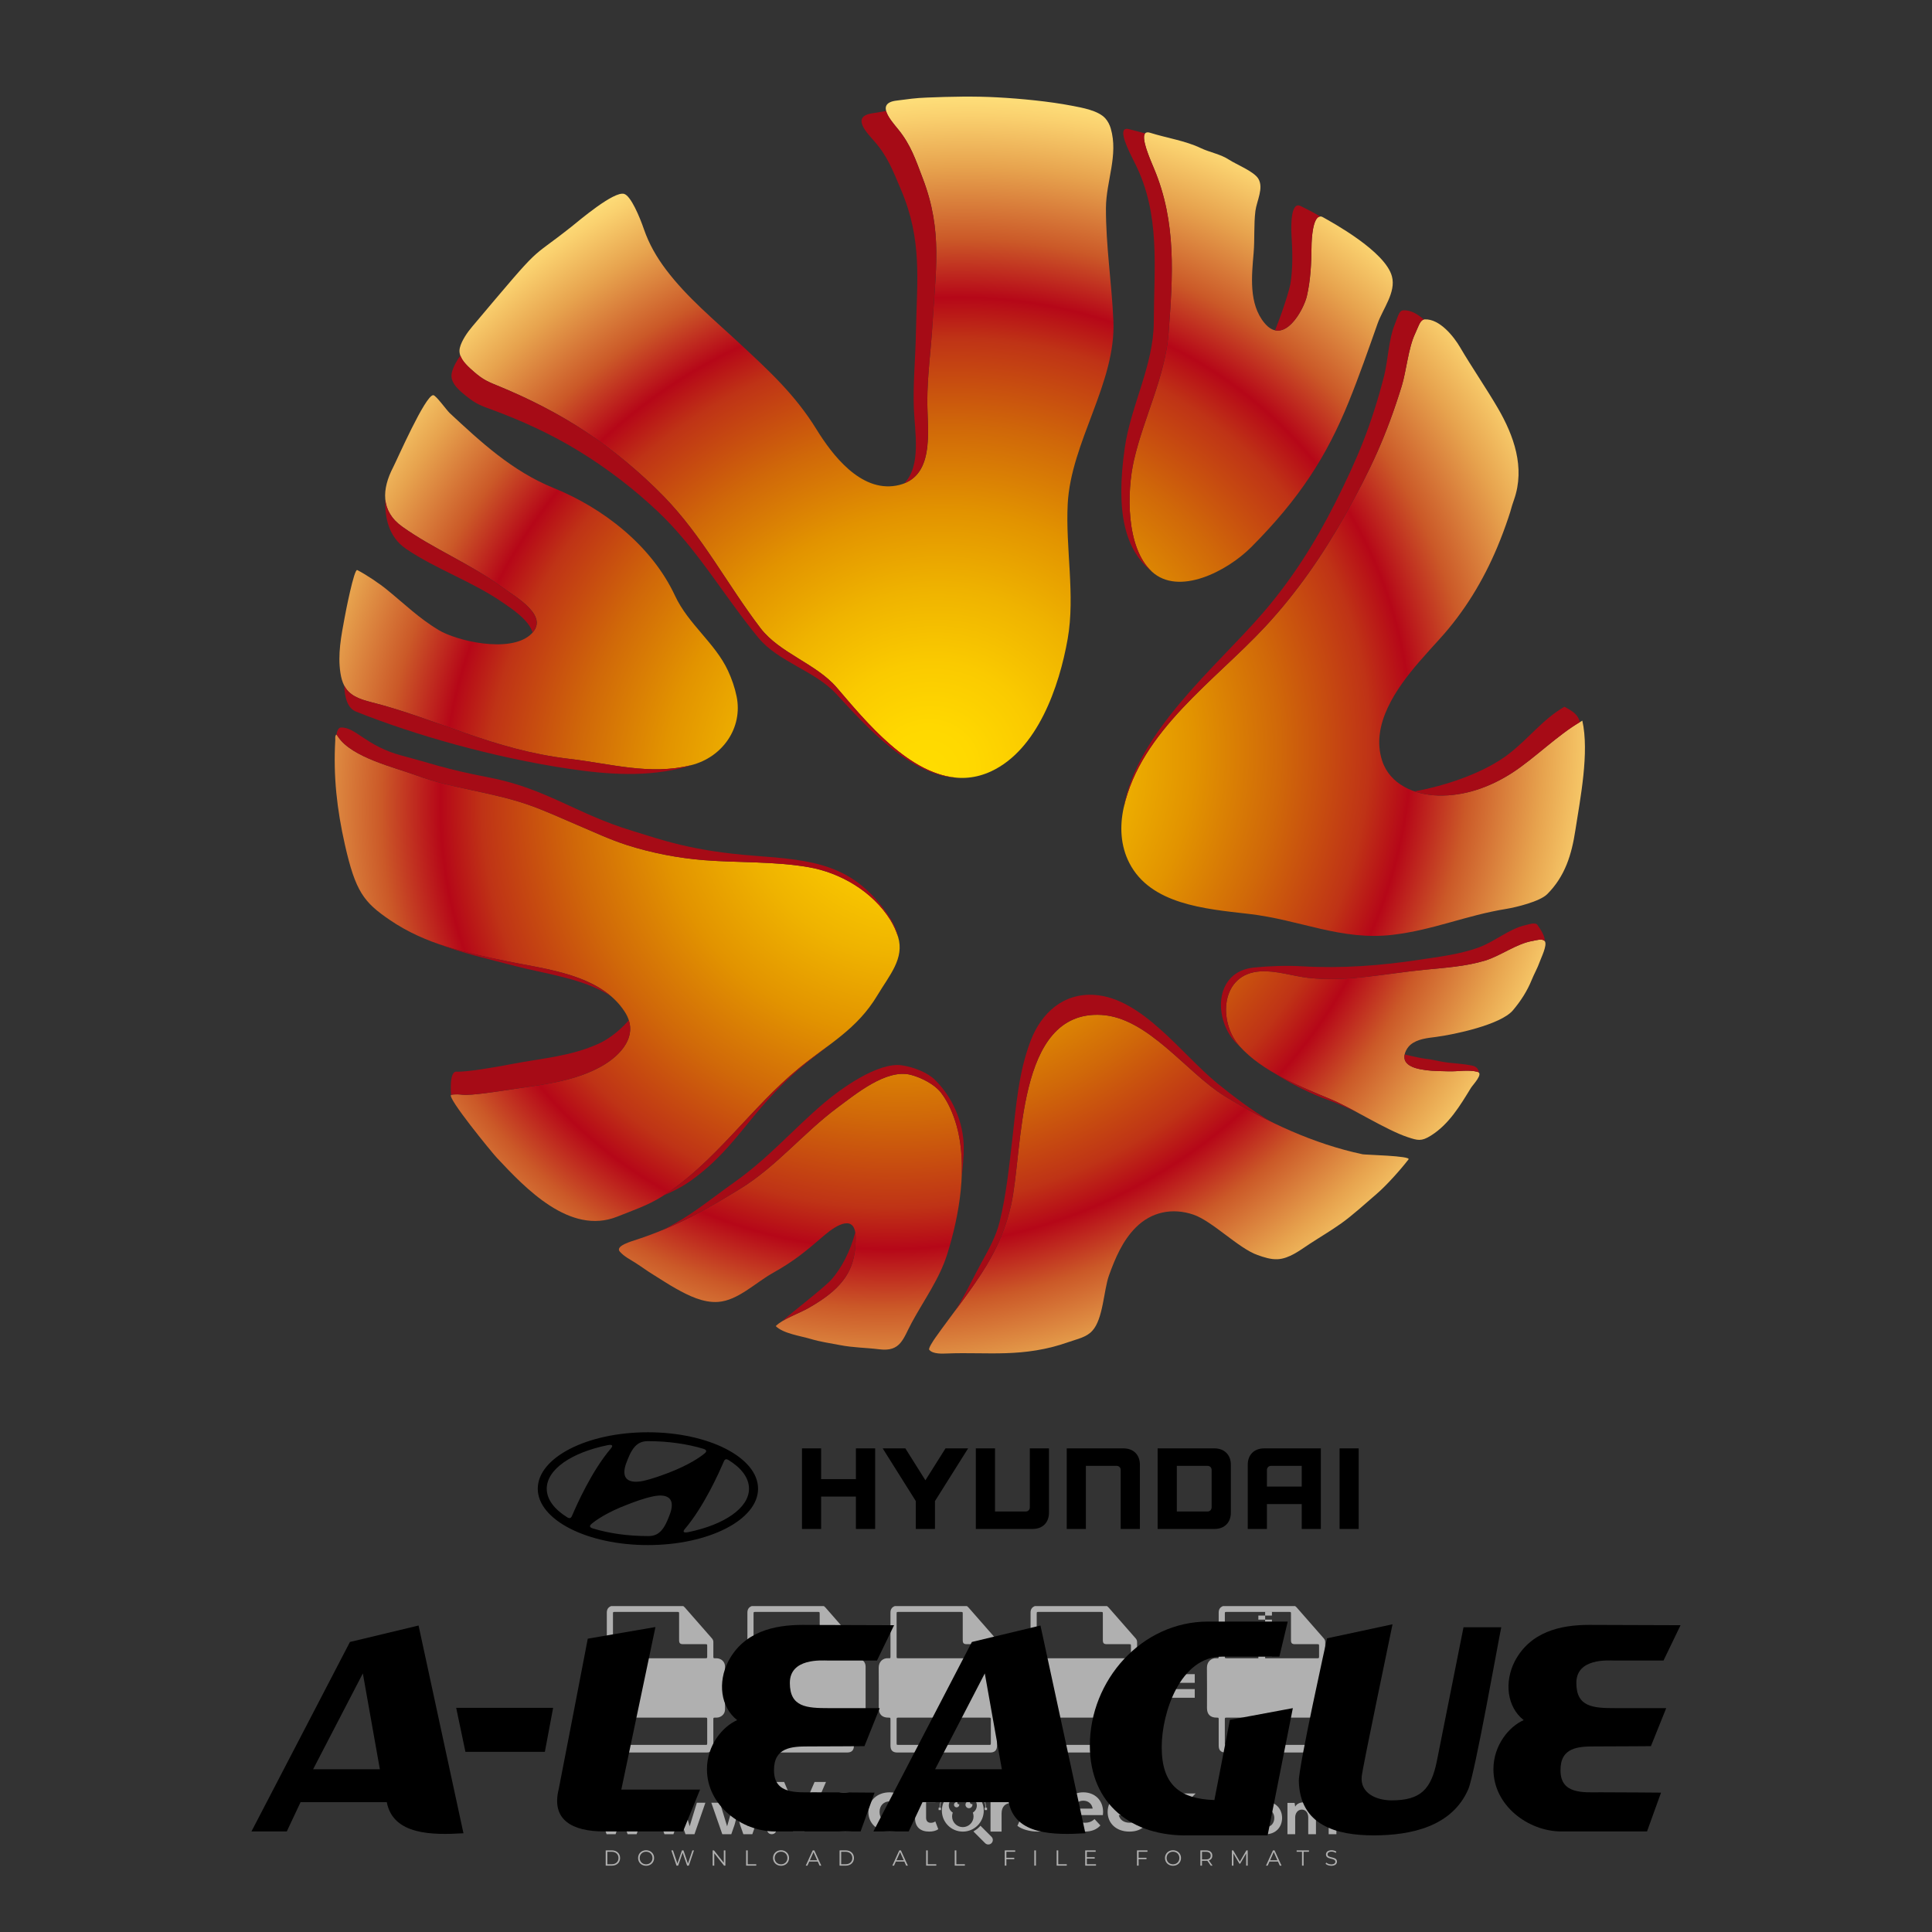 <?xml version="1.0" encoding="iso-8859-1"?>
<!-- Generator: Adobe Illustrator 27.0.0, SVG Export Plug-In . SVG Version: 6.00 Build 0)  -->
<svg version="1.1" id="Layer_1" xmlns="http://www.w3.org/2000/svg" xmlns:xlink="http://www.w3.org/1999/xlink" x="0px" y="0px"
	 viewBox="0 0 500 500" style="enable-background:new 0 0 500 500;" xml:space="preserve">
<rect x="0" y="0" width="500" height="500" fill="#333333" stroke="none"/>
<g id="watermark_1_">
	<g>
		<g id="watermark" style="opacity:0.61;">
			<g>
				<g>
					<g>
						<g>
							<polygon style="fill:#FFFFFF;" points="213.765,461.172 208.204,474.017 205.268,474.017 199.726,461.172 202.938,461.172 
								206.846,470.347 210.81,461.172 							"/>
						</g>
						<g>
							<path style="fill:#FFFFFF;" d="M223.507,469.741h-7.469c0.275,1.23,1.321,1.982,2.826,1.982c1.046,0,1.798-0.312,2.477-0.954
								l1.523,1.651c-0.917,1.046-2.294,1.597-4.074,1.597c-3.413,0-5.634-2.147-5.634-5.083c0-2.954,2.257-5.083,5.267-5.083
								c2.899,0,5.138,1.945,5.138,5.12C223.562,469.191,223.526,469.503,223.507,469.741 M216.002,468.071h4.863
								c-0.202-1.248-1.138-2.055-2.422-2.055C217.139,466.016,216.204,466.805,216.002,468.071"/>
						</g>
						<g>
							<path style="fill:#FFFFFF;" d="M224.735,468.934c0-2.973,2.294-5.083,5.505-5.083c2.074,0,3.707,0.899,4.423,2.514
								l-2.22,1.193c-0.532-0.936-1.321-1.358-2.221-1.358c-1.45,0-2.587,1.009-2.587,2.734c0,1.725,1.138,2.734,2.587,2.734
								c0.899,0,1.688-0.404,2.221-1.358l2.22,1.211c-0.716,1.578-2.349,2.495-4.423,2.495
								C227.029,474.017,224.735,471.907,224.735,468.934"/>
						</g>
						<g>
							<path style="fill:#FFFFFF;" d="M242.828,473.393c-0.587,0.422-1.45,0.624-2.331,0.624c-2.33,0-3.688-1.193-3.688-3.542
								v-4.055h-1.523v-2.202h1.523v-2.404h2.863v2.404h2.459v2.202h-2.459v4.019c0,0.844,0.458,1.303,1.229,1.303
								c0.422,0,0.844-0.128,1.156-0.367L242.828,473.393z"/>
						</g>
					</g>
					<g>
						<path style="fill:#FFFFFF;" d="M262.474,463.997v2.643c-0.238-0.018-0.422-0.037-0.642-0.037
							c-1.578,0-2.624,0.862-2.624,2.753v4.661h-2.863v-9.873h2.734v1.303C259.776,464.493,260.951,463.997,262.474,463.997"/>
					</g>
					<g>
						<path style="fill:#FFFFFF;" d="M263.299,472.53l1.009-2.239c1.083,0.789,2.697,1.339,4.239,1.339
							c1.762,0,2.477-0.587,2.477-1.376c0-2.404-7.469-0.752-7.469-5.524c0-2.184,1.762-4,5.413-4c1.615,0,3.267,0.385,4.459,1.138
							l-0.918,2.257c-1.193-0.679-2.422-1.009-3.56-1.009c-1.761,0-2.44,0.66-2.44,1.468c0,2.367,7.468,0.734,7.468,5.45
							c0,2.147-1.78,3.982-5.45,3.982C266.492,474.017,264.437,473.411,263.299,472.53"/>
					</g>
					<g>
						<path style="fill:#FFFFFF;" d="M285.428,469.741h-7.469c0.275,1.23,1.321,1.982,2.826,1.982c1.046,0,1.798-0.312,2.477-0.954
							l1.523,1.651c-0.918,1.046-2.294,1.597-4.074,1.597c-3.413,0-5.634-2.147-5.634-5.083c0-2.954,2.257-5.083,5.267-5.083
							c2.9,0,5.138,1.945,5.138,5.12C285.484,469.191,285.447,469.503,285.428,469.741 M277.923,468.071h4.863
							c-0.202-1.248-1.138-2.055-2.422-2.055C279.061,466.016,278.125,466.805,277.923,468.071"/>
					</g>
					<g>
						<path style="fill:#FFFFFF;" d="M297.007,469.741h-7.469c0.275,1.23,1.321,1.982,2.826,1.982c1.046,0,1.798-0.312,2.477-0.954
							l1.523,1.651c-0.918,1.046-2.294,1.597-4.074,1.597c-3.413,0-5.634-2.147-5.634-5.083c0-2.954,2.257-5.083,5.267-5.083
							c2.899,0,5.138,1.945,5.138,5.12C297.062,469.191,297.025,469.503,297.007,469.741 M289.501,468.071h4.863
							c-0.202-1.248-1.138-2.055-2.422-2.055C290.639,466.016,289.703,466.805,289.501,468.071"/>
					</g>
					<g>
						<polygon style="fill:#FFFFFF;" points="303.208,470.145 301.831,471.503 301.831,474.017 298.969,474.017 298.969,460.401 
							301.831,460.401 301.831,468.108 306.016,464.144 309.429,464.144 305.318,468.328 309.796,474.017 306.327,474.017 						"/>
					</g>
					<g>
						<path style="fill:#FFFFFF;" d="M256.601,475.359L256.601,475.359l-2.86-2.86c-0.435,0.508-0.953,0.943-1.534,1.284
							c-0.092,0.069-0.186,0.136-0.283,0.199l3.027,3.027c0.456,0.456,1.195,0.456,1.65,0
							C257.057,476.554,257.057,475.815,256.601,475.359"/>
					</g>
					<g>
						<path style="fill:#FFFFFF;" d="M249.984,463.244c0.221-0.173,0.495-0.281,0.797-0.281c0.042,0,0.083,0.002,0.124,0.006
							c-0.214-0.156-0.478-0.249-0.764-0.249c-0.395,0-0.744,0.18-0.981,0.458c-0.051,0-0.1,0.006-0.151,0.008
							c0.039-0.077,0.064-0.162,0.064-0.255c0-0.234-0.143-0.434-0.346-0.519c0.087,0.126,0.138,0.279,0.138,0.445
							c0,0.122-0.031,0.237-0.081,0.341c-2.811,0.201-5.03,2.539-5.03,5.4c0,2.993,2.426,5.42,5.42,5.42
							c2.993,0,5.42-2.426,5.42-5.42C254.595,465.879,252.593,463.635,249.984,463.244 M247.983,464.656
							c0.435,0,0.844,0.112,1.199,0.309c0.374-0.245,0.82-0.387,1.299-0.387c0.711,0,1.348,0.312,1.784,0.806
							c-0.435-0.379-1.004-0.61-1.627-0.61c-0.449,0-0.87,0.12-1.234,0.329c-0.079,0.046-0.156,0.096-0.229,0.15
							c-0.065-0.048-0.133-0.093-0.204-0.134c-0.369-0.219-0.8-0.344-1.26-0.344c-0.3,0-0.588,0.054-0.854,0.152
							C247.196,464.754,247.578,464.656,247.983,464.656 M251.772,469.098c0.115,0.305,0.181,0.634,0.181,0.979
							c0,1.534-1.244,2.777-2.778,2.777c-1.534,0-2.777-1.243-2.777-2.777c0-0.345,0.066-0.674,0.181-0.979
							c-0.62-0.382-1.035-1.064-1.035-1.846c0-1.197,0.971-2.168,2.168-2.168c0.565,0,1.078,0.218,1.463,0.572
							c0.386-0.354,0.899-0.572,1.464-0.572c1.197,0,2.168,0.971,2.168,2.168C252.807,468.034,252.392,468.716,251.772,469.098"/>
					</g>
					<g>
						<path style="fill:#FFFFFF;" d="M251.666,467.061c0,0.497-0.404,0.901-0.901,0.901c-0.497,0-0.901-0.404-0.901-0.901
							s0.404-0.901,0.901-0.901c0.101,0,0.197,0.017,0.287,0.047c-0.03,0.062-0.045,0.132-0.045,0.204
							c0,0.273,0.221,0.494,0.494,0.494c0.05,0,0.099-0.008,0.146-0.022C251.66,466.941,251.666,467,251.666,467.061"/>
					</g>
					<g>
						<path style="fill:#FFFFFF;" d="M248.255,467.061c0,0.376-0.305,0.681-0.681,0.681c-0.376,0-0.681-0.305-0.681-0.681
							s0.305-0.681,0.681-0.681c0.076,0,0.149,0.013,0.217,0.035c-0.023,0.047-0.034,0.1-0.034,0.155
							c0,0.206,0.167,0.374,0.374,0.374c0.038,0,0.075-0.006,0.11-0.017C248.25,466.97,248.255,467.015,248.255,467.061"/>
					</g>
					<g>
						<g>
							<g>
								<rect x="242.908" y="467.83" style="fill:#FFFFFF;" width="0.616" height="0.616"/>
							</g>
							<g>
								<rect x="254.827" y="467.83" style="fill:#FFFFFF;" width="0.616" height="0.616"/>
							</g>
							<g>
								<path style="fill:#FFFFFF;" d="M255.205,468.082h-0.14c0-3.248-2.642-5.89-5.89-5.89c-3.248,0-5.89,2.642-5.89,5.89h-0.14
									c0-1.611,0.627-3.125,1.766-4.264c1.139-1.139,2.653-1.766,4.264-1.766c1.611,0,3.125,0.627,4.264,1.766
									C254.578,464.957,255.205,466.471,255.205,468.082"/>
							</g>
						</g>
						<g>
							<rect x="248.868" y="461.814" style="fill:#FFFFFF;" width="0.616" height="0.616"/>
						</g>
						<g>
							<rect x="244.95" y="462.052" style="fill:#FFFFFF;" width="8.45" height="0.14"/>
						</g>
						<g>
							<path style="fill:#FFFFFF;" d="M245.174,462.15c0,0.108-0.088,0.196-0.196,0.196c-0.108,0-0.196-0.088-0.196-0.196
								c0-0.108,0.088-0.196,0.196-0.196C245.086,461.954,245.174,462.042,245.174,462.15"/>
						</g>
						<g>
							<path style="fill:#FFFFFF;" d="M253.596,462.15c0,0.108-0.088,0.196-0.196,0.196c-0.108,0-0.196-0.088-0.196-0.196
								c0-0.108,0.088-0.196,0.196-0.196C253.509,461.954,253.596,462.042,253.596,462.15"/>
						</g>
					</g>
				</g>
				<g>
					<path style="fill:#FFFFFF;" d="M314.356,473.409c0,1.559-2.364,1.559-2.364,0C311.993,471.851,314.356,471.851,314.356,473.409
						z"/>
				</g>
				<g>
					<g>
						<g>
							<path style="fill:#FFFFFF;" d="M161.739,466.549l1.772,6.088l1.855-6.088h2.215l-2.823,8.14h-2.33l-0.837-2.396l-0.722-2.708
								l-0.722,2.708l-0.837,2.396h-2.33l-2.839-8.14h2.231l1.855,6.088l1.756-6.088H161.739z"/>
						</g>
						<g>
							<path style="fill:#FFFFFF;" d="M176.713,466.549l1.772,6.088l1.855-6.088h2.215l-2.823,8.14h-2.33l-0.837-2.396l-0.722-2.708
								l-0.722,2.708l-0.837,2.396h-2.33l-2.839-8.14h2.231l1.855,6.088l1.756-6.088H176.713z"/>
						</g>
						<g>
							<path style="fill:#FFFFFF;" d="M191.687,466.549l1.772,6.088l1.855-6.088h2.215l-2.823,8.14h-2.33l-0.837-2.396l-0.722-2.708
								l-0.722,2.708l-0.837,2.396h-2.33l-2.839-8.14h2.231l1.855,6.088l1.756-6.088H191.687z"/>
						</g>
					</g>
					<g>
						<path style="fill:#FFFFFF;" d="M200.908,473.52c0,1.559-2.364,1.559-2.364,0C198.545,471.962,200.908,471.962,200.908,473.52z
							"/>
					</g>
					<g>
						<path style="fill:#FFFFFF;" d="M322.71,473.409c-0.935,0.919-1.919,1.28-3.117,1.28c-2.346,0-4.3-1.411-4.3-4.282
							s1.953-4.284,4.3-4.284c1.149,0,2.035,0.329,2.921,1.199l-1.264,1.329c-0.476-0.428-1.066-0.64-1.623-0.64
							c-1.346,0-2.33,0.985-2.33,2.396c0,1.542,1.05,2.362,2.297,2.362c0.64,0,1.28-0.18,1.772-0.672L322.71,473.409z"/>
					</g>
					<g>
						<path style="fill:#FFFFFF;" d="M331.805,470.472c0,2.33-1.591,4.217-4.217,4.217c-2.626,0-4.201-1.887-4.201-4.217
							c0-2.314,1.609-4.217,4.185-4.217C330.149,466.255,331.805,468.158,331.805,470.472z M325.389,470.472
							c0,1.231,0.739,2.38,2.199,2.38c1.46,0,2.199-1.149,2.199-2.38c0-1.215-0.854-2.396-2.199-2.396
							C326.144,468.077,325.389,469.258,325.389,470.472z"/>
					</g>
					<g>
						<path style="fill:#FFFFFF;" d="M338.572,474.689v-4.332c0-1.068-0.559-2.035-1.658-2.035c-1.082,0-1.722,0.967-1.722,2.035
							v4.332h-2.003v-8.107h1.855l0.148,0.985c0.426-0.82,1.362-1.116,2.133-1.116c0.969,0,1.937,0.394,2.396,1.51
							c0.723-1.149,1.658-1.478,2.708-1.478c2.297,0,3.43,1.412,3.43,3.84v4.365h-2.003v-4.365c0-1.066-0.442-1.97-1.526-1.97
							c-1.082,0-1.756,0.935-1.756,2.003v4.332H338.572z"/>
					</g>
				</g>
			</g>
		</g>
		<g style="opacity:0.61;">
			<g>
				<g>
					<path style="fill:#FFFFFF;" d="M345.988,431.299c-0.006-1.224-0.959-2.121-2.189-2.14c-0.924-0.014-0.832,0.12-0.834-0.867
						c-0.003-1.097-0.007-2.194,0.003-3.292c0.003-0.379-0.112-0.691-0.362-0.976c-2.342-2.668-4.678-5.342-7.019-8.011
						c-0.12-0.137-0.275-0.244-0.414-0.366c-6.214,0-12.427,0-18.641,0c-0.794,0.293-1.14,0.868-1.138,1.709
						c0.01,3.748,0.004,7.496,0.004,11.243c0,0.556-0.003,0.589-0.55,0.551c-1.497-0.102-2.516,0.986-2.497,2.492
						c0.044,3.476,0.013,6.953,0.014,10.429c0.001,1.58,0.867,2.443,2.45,2.449c0.582,0.002,0.582,0.002,0.582,0.6
						c0,2.219-0.001,4.438,0.001,6.657c0.001,1.192,0.58,1.771,1.768,1.771c8.013,0.001,16.027,0.001,24.04,0
						c1.168,0,1.755-0.583,1.757-1.745c0.002-2.256,0-4.512,0.001-6.768c0-0.512,0.002-0.511,0.52-0.515
						c0.271-0.002,0.541,0.008,0.809-0.058c0.996-0.246,1.69-1.044,1.694-2.069C346.003,438.696,346.005,434.997,345.988,431.299z
						 M317.537,417.162c5.337,0,10.674,0,16.01,0c0.548,0,0.554,0.007,0.554,0.561c0.001,2.243-0.001,4.486,0.001,6.73
						c0.001,0.811,0.249,1.059,1.06,1.059c1.91,0.001,3.821,0,5.731,0.001c0.458,0,0.479,0.021,0.481,0.483
						c0.003,0.887,0.002,1.775,0,2.662c-0.001,0.477-0.024,0.498-0.504,0.499c-3.895,0.001-7.79,0-11.684,0
						c-3.882,0-7.765,0-11.647,0c-0.55,0-0.552-0.001-0.552-0.561c-0.001-3.624-0.001-7.247,0-10.871
						C316.987,417.166,316.991,417.162,317.537,417.162z M340.822,451.579c-3.883,0.001-7.766,0-11.65,0c-3.871,0-7.742,0-11.613,0
						c-0.572,0-0.574-0.002-0.574-0.579c-0.001-1.997-0.001-3.994,0.001-5.991c0-0.464,0.023-0.486,0.478-0.487
						c7.803-0.001,15.607-0.001,23.41,0c0.478,0,0.499,0.02,0.499,0.503c0.002,1.997,0.001,3.994,0,5.991
						C341.375,451.574,341.37,451.579,340.822,451.579z"/>
				</g>
				<g>
					<g>
						<rect x="327.418" y="417.053" style="fill:#FFFFFF;" width="1.757" height="1.054"/>
					</g>
					<g>
						<rect x="325.662" y="418.107" style="fill:#FFFFFF;" width="1.757" height="1.054"/>
					</g>
					<g>
						<rect x="327.418" y="419.161" style="fill:#FFFFFF;" width="1.757" height="1.054"/>
					</g>
					<g>
						<rect x="325.662" y="420.215" style="fill:#FFFFFF;" width="1.757" height="1.054"/>
					</g>
					<g>
						<rect x="327.418" y="421.269" style="fill:#FFFFFF;" width="1.757" height="1.054"/>
					</g>
					<g>
						<rect x="325.662" y="422.323" style="fill:#FFFFFF;" width="1.757" height="1.054"/>
					</g>
					<g>
						<rect x="327.418" y="423.378" style="fill:#FFFFFF;" width="1.757" height="1.054"/>
					</g>
					<g>
						<rect x="325.662" y="424.432" style="fill:#FFFFFF;" width="1.757" height="1.054"/>
					</g>
					<g>
						<rect x="327.418" y="425.486" style="fill:#FFFFFF;" width="1.757" height="1.054"/>
					</g>
					<g>
						<rect x="325.662" y="426.54" style="fill:#FFFFFF;" width="1.757" height="1.054"/>
					</g>
					<g>
						<rect x="327.418" y="427.594" style="fill:#FFFFFF;" width="1.757" height="1.054"/>
					</g>
					<g>
						<rect x="325.662" y="428.648" style="fill:#FFFFFF;" width="1.757" height="1.054"/>
					</g>
				</g>
			</g>
			<g>
				<path style="fill:#FFFFFF;" d="M187.637,431.299c-0.006-1.224-0.959-2.121-2.189-2.14c-0.924-0.014-0.832,0.12-0.834-0.867
					c-0.003-1.097-0.007-2.194,0.003-3.292c0.003-0.379-0.112-0.691-0.362-0.976c-2.342-2.668-4.678-5.342-7.019-8.011
					c-0.12-0.137-0.275-0.244-0.414-0.366c-6.214,0-12.427,0-18.641,0c-0.794,0.293-1.14,0.868-1.138,1.709
					c0.01,3.748,0.004,7.496,0.004,11.243c0,0.556-0.003,0.589-0.55,0.551c-1.497-0.102-2.516,0.986-2.497,2.492
					c0.044,3.476,0.013,6.953,0.014,10.429c0.001,1.58,0.867,2.443,2.45,2.449c0.582,0.002,0.582,0.002,0.582,0.6
					c0,2.219-0.001,4.438,0.001,6.657c0.001,1.192,0.58,1.771,1.768,1.771c8.013,0.001,16.027,0.001,24.04,0
					c1.168,0,1.755-0.583,1.757-1.745c0.002-2.256,0-4.512,0.001-6.768c0-0.512,0.002-0.511,0.52-0.515
					c0.271-0.002,0.541,0.008,0.809-0.058c0.996-0.246,1.69-1.044,1.694-2.069C187.652,438.696,187.655,434.997,187.637,431.299z
					 M159.187,417.162c5.337,0,10.674,0,16.01,0c0.548,0,0.554,0.007,0.554,0.561c0.001,2.243-0.001,4.486,0.001,6.73
					c0.001,0.811,0.249,1.059,1.06,1.059c1.91,0.001,3.821,0,5.731,0.001c0.458,0,0.479,0.021,0.481,0.483
					c0.003,0.887,0.002,1.775,0,2.662c-0.001,0.477-0.024,0.498-0.504,0.499c-3.895,0.001-7.79,0-11.684,0
					c-3.882,0-7.765,0-11.647,0c-0.55,0-0.552-0.001-0.552-0.561c-0.001-3.624-0.001-7.247,0-10.871
					C158.636,417.166,158.64,417.162,159.187,417.162z M182.472,451.579c-3.883,0.001-7.766,0-11.65,0c-3.871,0-7.742,0-11.613,0
					c-0.572,0-0.574-0.002-0.574-0.579c-0.001-1.997-0.001-3.994,0.001-5.991c0-0.464,0.023-0.486,0.478-0.487
					c7.803-0.001,15.607-0.001,23.41,0c0.478,0,0.499,0.02,0.499,0.503c0.002,1.997,0.001,3.994,0,5.991
					C183.024,451.574,183.019,451.579,182.472,451.579z"/>
			</g>
			<g>
				<path style="fill:#FFFFFF;" d="M159.779,440.669v-7.897h2.779c0.375,0,0.726,0.061,1.053,0.182
					c0.327,0.121,0.612,0.292,0.855,0.513c0.242,0.221,0.434,0.483,0.573,0.789c0.14,0.305,0.21,0.642,0.21,1.009
					c0,0.375-0.07,0.715-0.21,1.02c-0.14,0.305-0.331,0.568-0.573,0.789c-0.243,0.221-0.528,0.392-0.855,0.513
					c-0.327,0.121-0.678,0.182-1.053,0.182h-1.29v2.901H159.779z M162.58,436.356c0.39,0,0.684-0.111,0.882-0.331
					c0.199-0.22,0.298-0.474,0.298-0.761c0-0.14-0.024-0.276-0.072-0.408c-0.048-0.132-0.121-0.248-0.221-0.347
					c-0.099-0.099-0.223-0.178-0.37-0.237c-0.147-0.059-0.32-0.089-0.518-0.089h-1.312v2.173H162.58z"/>
				<path style="fill:#FFFFFF;" d="M166.308,432.771h1.731l3.177,5.294h0.088l-0.088-1.522v-3.772h1.478v7.897h-1.566l-3.353-5.592
					h-0.088l0.088,1.522v4.07h-1.467V432.771z"/>
				<path style="fill:#FFFFFF;" d="M177.922,436.334h3.872c0.022,0.089,0.04,0.195,0.055,0.32c0.014,0.125,0.022,0.25,0.022,0.375
					c0,0.507-0.077,0.985-0.231,1.434c-0.154,0.449-0.397,0.849-0.728,1.202c-0.353,0.375-0.776,0.666-1.268,0.871
					c-0.493,0.206-1.055,0.309-1.688,0.309c-0.574,0-1.114-0.103-1.622-0.309c-0.507-0.206-0.948-0.492-1.323-0.86
					c-0.375-0.367-0.673-0.803-0.894-1.307c-0.221-0.504-0.331-1.053-0.331-1.649c0-0.595,0.11-1.145,0.331-1.649
					c0.221-0.504,0.518-0.939,0.894-1.307c0.375-0.367,0.816-0.654,1.323-0.86c0.507-0.206,1.048-0.309,1.622-0.309
					c0.64,0,1.211,0.11,1.715,0.331c0.504,0.221,0.935,0.526,1.296,0.915l-1.025,1.004c-0.258-0.272-0.544-0.48-0.861-0.623
					c-0.316-0.143-0.695-0.215-1.136-0.215c-0.361,0-0.703,0.065-1.026,0.193c-0.324,0.129-0.607,0.311-0.85,0.546
					c-0.242,0.235-0.436,0.52-0.579,0.855c-0.143,0.335-0.215,0.708-0.215,1.119c0,0.412,0.072,0.785,0.215,1.12
					c0.143,0.335,0.338,0.62,0.584,0.855c0.246,0.235,0.531,0.418,0.855,0.546c0.323,0.129,0.669,0.193,1.037,0.193
					c0.419,0,0.773-0.061,1.064-0.182c0.29-0.121,0.538-0.278,0.744-0.469c0.148-0.132,0.275-0.3,0.381-0.502
					c0.106-0.202,0.189-0.428,0.248-0.678h-2.482V436.334z"/>
			</g>
			<g>
				<path style="fill:#FFFFFF;" d="M224.019,431.299c-0.006-1.224-0.959-2.121-2.189-2.14c-0.924-0.014-0.832,0.12-0.834-0.867
					c-0.003-1.097-0.007-2.194,0.003-3.292c0.003-0.379-0.112-0.691-0.362-0.976c-2.342-2.668-4.678-5.342-7.019-8.011
					c-0.12-0.137-0.275-0.244-0.414-0.366c-6.214,0-12.427,0-18.641,0c-0.794,0.293-1.14,0.868-1.138,1.709
					c0.01,3.748,0.004,7.496,0.004,11.243c0,0.556-0.003,0.589-0.55,0.551c-1.497-0.102-2.516,0.986-2.497,2.492
					c0.044,3.476,0.013,6.953,0.014,10.429c0.001,1.58,0.867,2.443,2.45,2.449c0.582,0.002,0.582,0.002,0.582,0.6
					c0,2.219-0.001,4.438,0.001,6.657c0.001,1.192,0.58,1.771,1.768,1.771c8.013,0.001,16.027,0.001,24.04,0
					c1.168,0,1.755-0.583,1.757-1.745c0.002-2.256,0-4.512,0.001-6.768c0-0.512,0.002-0.511,0.52-0.515
					c0.271-0.002,0.541,0.008,0.809-0.058c0.997-0.246,1.69-1.044,1.694-2.069C224.034,438.696,224.036,434.997,224.019,431.299z
					 M195.568,417.162c5.337,0,10.674,0,16.01,0c0.548,0,0.554,0.007,0.554,0.561c0.001,2.243-0.001,4.486,0.001,6.73
					c0.001,0.811,0.249,1.059,1.06,1.059c1.91,0.001,3.821,0,5.731,0.001c0.458,0,0.479,0.021,0.481,0.483
					c0.003,0.887,0.002,1.775,0,2.662c-0.001,0.477-0.024,0.498-0.504,0.499c-3.895,0.001-7.79,0-11.684,0
					c-3.882,0-7.765,0-11.647,0c-0.55,0-0.552-0.001-0.552-0.561c-0.001-3.624-0.001-7.247,0-10.871
					C195.018,417.166,195.022,417.162,195.568,417.162z M218.854,451.579c-3.883,0.001-7.766,0-11.65,0c-3.871,0-7.742,0-11.613,0
					c-0.572,0-0.574-0.002-0.574-0.579c-0.001-1.997-0.001-3.994,0.001-5.991c0-0.464,0.023-0.486,0.478-0.487
					c7.803-0.001,15.607-0.001,23.41,0c0.478,0,0.499,0.02,0.499,0.503c0.002,1.997,0.001,3.994,0,5.991
					C219.406,451.574,219.401,451.579,218.854,451.579z"/>
			</g>
			<g>
				<path style="fill:#FFFFFF;" d="M205.111,432.771h1.699l2.967,7.897h-1.644l-0.651-1.886h-3.044l-0.651,1.886h-1.643
					L205.111,432.771z M206.997,437.415l-0.706-1.974l-0.287-0.96h-0.088l-0.287,0.96l-0.706,1.974H206.997z"/>
				<path style="fill:#FFFFFF;" d="M211.331,434.536c-0.125,0-0.245-0.024-0.359-0.072c-0.114-0.048-0.213-0.114-0.298-0.199
					c-0.084-0.084-0.151-0.182-0.198-0.292c-0.048-0.11-0.072-0.232-0.072-0.364s0.024-0.254,0.072-0.364
					c0.048-0.11,0.114-0.208,0.198-0.292c0.084-0.084,0.184-0.151,0.298-0.198c0.114-0.048,0.233-0.072,0.359-0.072
					c0.257,0,0.478,0.09,0.662,0.27c0.184,0.181,0.276,0.399,0.276,0.656s-0.092,0.476-0.276,0.656
					C211.809,434.446,211.589,434.536,211.331,434.536z M210.615,440.669v-5.404h1.445v5.404H210.615z"/>
			</g>
			<g>
				<path style="fill:#FFFFFF;" d="M261.044,431.299c-0.006-1.224-0.959-2.121-2.189-2.14c-0.924-0.014-0.832,0.12-0.834-0.867
					c-0.003-1.097-0.007-2.194,0.003-3.292c0.003-0.379-0.112-0.691-0.362-0.976c-2.342-2.668-4.678-5.342-7.019-8.011
					c-0.12-0.137-0.275-0.244-0.414-0.366c-6.214,0-12.427,0-18.641,0c-0.794,0.293-1.14,0.868-1.138,1.709
					c0.01,3.748,0.004,7.496,0.004,11.243c0,0.556-0.003,0.589-0.55,0.551c-1.497-0.102-2.516,0.986-2.497,2.492
					c0.044,3.476,0.013,6.953,0.014,10.429c0.001,1.58,0.867,2.443,2.45,2.449c0.582,0.002,0.582,0.002,0.582,0.6
					c0,2.219-0.001,4.438,0.001,6.657c0.001,1.192,0.58,1.771,1.768,1.771c8.013,0.001,16.027,0.001,24.04,0
					c1.168,0,1.755-0.583,1.757-1.745c0.002-2.256,0-4.512,0.001-6.768c0-0.512,0.002-0.511,0.52-0.515
					c0.271-0.002,0.541,0.008,0.809-0.058c0.996-0.246,1.69-1.044,1.694-2.069C261.059,438.696,261.061,434.997,261.044,431.299z
					 M232.593,417.162c5.337,0,10.674,0,16.01,0c0.548,0,0.554,0.007,0.554,0.561c0.001,2.243-0.001,4.486,0.001,6.73
					c0.001,0.811,0.249,1.059,1.06,1.059c1.91,0.001,3.821,0,5.731,0.001c0.458,0,0.479,0.021,0.481,0.483
					c0.003,0.887,0.002,1.775,0,2.662c-0.001,0.477-0.024,0.498-0.504,0.499c-3.895,0.001-7.79,0-11.684,0
					c-3.882,0-7.765,0-11.647,0c-0.55,0-0.552-0.001-0.552-0.561c-0.001-3.624-0.001-7.247,0-10.871
					C232.042,417.166,232.047,417.162,232.593,417.162z M255.878,451.579c-3.883,0.001-7.766,0-11.65,0c-3.871,0-7.742,0-11.613,0
					c-0.572,0-0.574-0.002-0.574-0.579c-0.001-1.997-0.001-3.994,0.001-5.991c0-0.464,0.023-0.486,0.478-0.487
					c7.803-0.001,15.607-0.001,23.41,0c0.478,0,0.499,0.02,0.499,0.503c0.002,1.997,0.001,3.994,0,5.991
					C256.431,451.574,256.426,451.579,255.878,451.579z"/>
			</g>
			<g>
				<path style="fill:#FFFFFF;" d="M236.361,440.845c-0.338,0-0.662-0.048-0.971-0.143c-0.309-0.095-0.592-0.239-0.849-0.43
					c-0.257-0.191-0.481-0.425-0.673-0.7c-0.191-0.276-0.342-0.597-0.452-0.965l1.401-0.551c0.103,0.397,0.283,0.726,0.54,0.987
					c0.257,0.261,0.596,0.392,1.015,0.392c0.154,0,0.303-0.02,0.447-0.061c0.143-0.04,0.272-0.099,0.386-0.176
					s0.204-0.175,0.27-0.292c0.066-0.118,0.099-0.254,0.099-0.408c0-0.147-0.026-0.279-0.077-0.397
					c-0.051-0.117-0.138-0.227-0.259-0.331c-0.121-0.103-0.28-0.202-0.475-0.298c-0.195-0.095-0.435-0.195-0.722-0.298l-0.485-0.176
					c-0.213-0.073-0.429-0.173-0.645-0.298c-0.217-0.125-0.413-0.276-0.59-0.452c-0.177-0.176-0.322-0.384-0.436-0.623
					c-0.114-0.239-0.171-0.509-0.171-0.81c0-0.309,0.06-0.597,0.182-0.866c0.121-0.268,0.294-0.503,0.518-0.706
					c0.224-0.202,0.492-0.36,0.805-0.474s0.66-0.171,1.042-0.171c0.397,0,0.74,0.053,1.031,0.16
					c0.291,0.107,0.537,0.243,0.739,0.408c0.202,0.165,0.366,0.348,0.491,0.546c0.125,0.199,0.217,0.386,0.276,0.563l-1.312,0.551
					c-0.074-0.221-0.208-0.419-0.402-0.596c-0.195-0.176-0.462-0.265-0.8-0.265c-0.324,0-0.592,0.075-0.805,0.226
					c-0.213,0.151-0.32,0.348-0.32,0.59c0,0.235,0.103,0.436,0.309,0.601c0.206,0.165,0.533,0.325,0.982,0.48l0.497,0.165
					c0.316,0.111,0.605,0.237,0.866,0.381c0.261,0.143,0.485,0.314,0.673,0.513c0.187,0.199,0.331,0.425,0.43,0.678
					c0.1,0.254,0.149,0.546,0.149,0.877c0,0.412-0.083,0.767-0.248,1.064c-0.165,0.298-0.377,0.542-0.634,0.734
					c-0.258,0.191-0.548,0.335-0.872,0.43C236.986,440.797,236.67,440.845,236.361,440.845z"/>
				<path style="fill:#FFFFFF;" d="M239.516,432.771h1.61l1.633,4.754l0.287,1.015h0.088l0.309-1.015l1.699-4.754h1.61l-2.879,7.897
					h-1.566L239.516,432.771z"/>
				<path style="fill:#FFFFFF;" d="M251.097,436.334h3.871c0.022,0.089,0.04,0.195,0.055,0.32c0.015,0.125,0.023,0.25,0.023,0.375
					c0,0.507-0.078,0.985-0.232,1.434c-0.154,0.449-0.397,0.849-0.728,1.202c-0.353,0.375-0.775,0.666-1.268,0.871
					c-0.493,0.206-1.055,0.309-1.688,0.309c-0.574,0-1.114-0.103-1.621-0.309c-0.507-0.206-0.949-0.492-1.324-0.86
					c-0.375-0.367-0.673-0.803-0.894-1.307c-0.22-0.504-0.331-1.053-0.331-1.649c0-0.595,0.11-1.145,0.331-1.649
					c0.221-0.504,0.518-0.939,0.894-1.307c0.375-0.367,0.816-0.654,1.324-0.86c0.507-0.206,1.047-0.309,1.621-0.309
					c0.64,0,1.211,0.11,1.715,0.331c0.504,0.221,0.936,0.526,1.296,0.915l-1.026,1.004c-0.257-0.272-0.544-0.48-0.861-0.623
					c-0.316-0.143-0.694-0.215-1.136-0.215c-0.36,0-0.702,0.065-1.026,0.193c-0.323,0.129-0.607,0.311-0.849,0.546
					c-0.243,0.235-0.436,0.52-0.579,0.855c-0.143,0.335-0.215,0.708-0.215,1.119c0,0.412,0.072,0.785,0.215,1.12
					c0.143,0.335,0.338,0.62,0.585,0.855c0.246,0.235,0.531,0.418,0.854,0.546c0.324,0.129,0.669,0.193,1.037,0.193
					c0.419,0,0.774-0.061,1.064-0.182c0.29-0.121,0.539-0.278,0.745-0.469c0.147-0.132,0.274-0.3,0.38-0.502
					c0.107-0.202,0.189-0.428,0.248-0.678h-2.482V436.334z"/>
			</g>
			<g>
				<path style="fill:#FFFFFF;" d="M297.3,431.299c-0.006-1.224-0.959-2.121-2.189-2.14c-0.924-0.014-0.832,0.12-0.834-0.867
					c-0.003-1.097-0.007-2.194,0.003-3.292c0.003-0.379-0.112-0.691-0.362-0.976c-2.342-2.668-4.678-5.342-7.019-8.011
					c-0.12-0.137-0.275-0.244-0.414-0.366c-6.214,0-12.427,0-18.641,0c-0.794,0.293-1.14,0.868-1.138,1.709
					c0.01,3.748,0.004,7.496,0.004,11.243c0,0.556-0.003,0.589-0.55,0.551c-1.497-0.102-2.516,0.986-2.497,2.492
					c0.044,3.476,0.013,6.953,0.014,10.429c0.001,1.58,0.867,2.443,2.45,2.449c0.582,0.002,0.582,0.002,0.582,0.6
					c0,2.219-0.001,4.438,0.001,6.657c0.001,1.192,0.58,1.771,1.768,1.771c8.013,0.001,16.027,0.001,24.04,0
					c1.168,0,1.755-0.583,1.757-1.745c0.002-2.256,0-4.512,0.001-6.768c0-0.512,0.002-0.511,0.52-0.515
					c0.271-0.002,0.541,0.008,0.809-0.058c0.996-0.246,1.69-1.044,1.694-2.069C297.315,438.696,297.318,434.997,297.3,431.299z
					 M268.85,417.162c5.337,0,10.674,0,16.01,0c0.548,0,0.554,0.007,0.554,0.561c0.001,2.243-0.001,4.486,0.001,6.73
					c0.001,0.811,0.249,1.059,1.06,1.059c1.91,0.001,3.821,0,5.731,0.001c0.458,0,0.479,0.021,0.481,0.483
					c0.003,0.887,0.002,1.775,0,2.662c-0.001,0.477-0.024,0.498-0.504,0.499c-3.895,0.001-7.79,0-11.684,0
					c-3.882,0-7.765,0-11.647,0c-0.55,0-0.552-0.001-0.552-0.561c-0.001-3.624-0.001-7.247,0-10.871
					C268.299,417.166,268.303,417.162,268.85,417.162z M292.135,451.579c-3.883,0.001-7.766,0-11.65,0c-3.871,0-7.742,0-11.613,0
					c-0.572,0-0.574-0.002-0.574-0.579c-0.001-1.997-0.001-3.994,0.001-5.991c0-0.464,0.023-0.486,0.478-0.487
					c7.803-0.001,15.607-0.001,23.41,0c0.478,0,0.499,0.02,0.499,0.503c0.001,1.997,0.001,3.994,0,5.991
					C292.687,451.574,292.682,451.579,292.135,451.579z"/>
			</g>
			<g>
				<path style="fill:#FFFFFF;" d="M272.966,434.183v1.831h3.165v1.412h-3.165v1.831h3.518v1.412h-5.007v-7.897h5.007v1.412H272.966
					z"/>
				<path style="fill:#FFFFFF;" d="M277.852,440.669v-7.897h2.779c0.375,0,0.726,0.061,1.053,0.182
					c0.327,0.121,0.612,0.292,0.855,0.513c0.243,0.221,0.434,0.483,0.574,0.789c0.14,0.305,0.209,0.642,0.209,1.009
					c0,0.375-0.07,0.715-0.209,1.02c-0.14,0.305-0.331,0.568-0.574,0.789c-0.243,0.221-0.528,0.392-0.855,0.513
					c-0.327,0.121-0.678,0.182-1.053,0.182h-1.29v2.901H277.852z M280.653,436.356c0.389,0,0.684-0.111,0.882-0.331
					c0.199-0.22,0.298-0.474,0.298-0.761c0-0.14-0.024-0.276-0.072-0.408c-0.048-0.132-0.121-0.248-0.221-0.347
					c-0.099-0.099-0.222-0.178-0.37-0.237c-0.147-0.059-0.32-0.089-0.518-0.089h-1.312v2.173H280.653z"/>
				<path style="fill:#FFFFFF;" d="M286.797,440.845c-0.338,0-0.662-0.048-0.971-0.143c-0.309-0.095-0.592-0.239-0.849-0.43
					c-0.257-0.191-0.482-0.425-0.673-0.7c-0.191-0.276-0.342-0.597-0.452-0.965l1.401-0.551c0.103,0.397,0.283,0.726,0.541,0.987
					c0.257,0.261,0.595,0.392,1.015,0.392c0.154,0,0.303-0.02,0.447-0.061c0.143-0.04,0.272-0.099,0.386-0.176
					c0.114-0.077,0.204-0.175,0.27-0.292c0.066-0.118,0.1-0.254,0.1-0.408c0-0.147-0.026-0.279-0.077-0.397
					c-0.051-0.117-0.138-0.227-0.259-0.331c-0.121-0.103-0.279-0.202-0.474-0.298c-0.195-0.095-0.436-0.195-0.723-0.298
					l-0.485-0.176c-0.213-0.073-0.428-0.173-0.645-0.298c-0.217-0.125-0.414-0.276-0.59-0.452c-0.176-0.176-0.322-0.384-0.436-0.623
					c-0.114-0.239-0.171-0.509-0.171-0.81c0-0.309,0.061-0.597,0.182-0.866c0.121-0.268,0.294-0.503,0.518-0.706
					c0.224-0.202,0.493-0.36,0.805-0.474c0.312-0.114,0.66-0.171,1.042-0.171c0.397,0,0.741,0.053,1.031,0.16
					c0.29,0.107,0.537,0.243,0.739,0.408c0.202,0.165,0.365,0.348,0.491,0.546c0.125,0.199,0.217,0.386,0.276,0.563l-1.312,0.551
					c-0.074-0.221-0.208-0.419-0.403-0.596c-0.195-0.176-0.462-0.265-0.799-0.265c-0.324,0-0.592,0.075-0.805,0.226
					c-0.213,0.151-0.32,0.348-0.32,0.59c0,0.235,0.103,0.436,0.309,0.601c0.206,0.165,0.533,0.325,0.982,0.48l0.496,0.165
					c0.316,0.111,0.605,0.237,0.866,0.381c0.261,0.143,0.485,0.314,0.673,0.513c0.187,0.199,0.331,0.425,0.43,0.678
					c0.099,0.254,0.149,0.546,0.149,0.877c0,0.412-0.083,0.767-0.248,1.064c-0.165,0.298-0.377,0.542-0.634,0.734
					c-0.258,0.191-0.548,0.335-0.872,0.43C287.422,440.797,287.105,440.845,286.797,440.845z"/>
			</g>
			<g>
				<path style="fill:#FFFFFF;" d="M321.394,439.168l4.004-4.985h-3.827v-1.412h5.559v1.5l-3.96,4.985h4.004v1.412h-5.779V439.168z"
					/>
				<path style="fill:#FFFFFF;" d="M328.409,432.771h1.489v7.897h-1.489V432.771z"/>
				<path style="fill:#FFFFFF;" d="M331.486,440.669v-7.897h2.779c0.375,0,0.726,0.061,1.053,0.182
					c0.327,0.121,0.612,0.292,0.855,0.513s0.434,0.483,0.574,0.789c0.14,0.305,0.209,0.642,0.209,1.009
					c0,0.375-0.07,0.715-0.209,1.02c-0.14,0.305-0.331,0.568-0.574,0.789c-0.243,0.221-0.528,0.392-0.855,0.513
					c-0.327,0.121-0.678,0.182-1.053,0.182h-1.29v2.901H331.486z M334.288,436.356c0.389,0,0.684-0.111,0.882-0.331
					c0.199-0.22,0.298-0.474,0.298-0.761c0-0.14-0.024-0.276-0.072-0.408c-0.048-0.132-0.121-0.248-0.221-0.347
					c-0.099-0.099-0.222-0.178-0.37-0.237c-0.147-0.059-0.32-0.089-0.518-0.089h-1.312v2.173H334.288z"/>
			</g>
		</g>
		<g style="opacity:0.61;">
			<path style="fill:#FFFFFF;" d="M300.133,433.27h9.067v2.242h-9.067V433.27z M300.133,437.136h9.067v2.243h-9.067V437.136z"/>
		</g>
	</g>
	<g style="opacity:0.61;">
		<path style="fill:#FFFFFF;" d="M156.756,478.878h1.607c1.263,0,2.114,0.812,2.114,1.974c0,1.161-0.851,1.973-2.114,1.973h-1.607
			V478.878z M158.34,482.464c1.049,0,1.725-0.665,1.725-1.612c0-0.947-0.677-1.613-1.725-1.613h-1.167v3.225H158.34z"/>
		<path style="fill:#FFFFFF;" d="M165.139,480.851c0-1.15,0.879-2.007,2.075-2.007c1.184,0,2.069,0.851,2.069,2.007
			c0,1.156-0.885,2.007-2.069,2.007C166.019,482.858,165.139,482.002,165.139,480.851z M168.866,480.851
			c0-0.942-0.705-1.635-1.652-1.635c-0.953,0-1.663,0.693-1.663,1.635c0,0.941,0.71,1.635,1.663,1.635
			C168.162,482.486,168.866,481.793,168.866,480.851z"/>
		<path style="fill:#FFFFFF;" d="M179.596,478.878l-1.331,3.947h-0.44l-1.156-3.366l-1.161,3.366h-0.434l-1.331-3.947h0.429
			l1.139,3.394l1.178-3.394h0.389l1.161,3.411l1.156-3.411H179.596z"/>
		<path style="fill:#FFFFFF;" d="M187.731,478.878v3.947h-0.344l-2.537-3.202v3.202h-0.417v-3.947h0.344l2.543,3.203v-3.203H187.731
			z"/>
		<path style="fill:#FFFFFF;" d="M193.093,478.878h0.417v3.586h2.21v0.361h-2.627V478.878z"/>
		<path style="fill:#FFFFFF;" d="M200.061,480.851c0-1.15,0.879-2.007,2.075-2.007c1.184,0,2.069,0.851,2.069,2.007
			c0,1.156-0.885,2.007-2.069,2.007C200.941,482.858,200.061,482.002,200.061,480.851z M203.788,480.851
			c0-0.942-0.705-1.635-1.652-1.635c-0.953,0-1.663,0.693-1.663,1.635c0,0.941,0.71,1.635,1.663,1.635
			C203.083,482.486,203.788,481.793,203.788,480.851z"/>
		<path style="fill:#FFFFFF;" d="M211.636,481.77h-2.199l-0.474,1.054h-0.434l1.804-3.947h0.412l1.804,3.947h-0.44L211.636,481.77z
			 M211.484,481.432l-0.947-2.12l-0.947,2.12H211.484z"/>
		<path style="fill:#FFFFFF;" d="M217.28,478.878h1.607c1.263,0,2.114,0.812,2.114,1.974c0,1.161-0.851,1.973-2.114,1.973h-1.607
			V478.878z M218.864,482.464c1.049,0,1.725-0.665,1.725-1.612c0-0.947-0.677-1.613-1.725-1.613h-1.167v3.225H218.864z"/>
		<path style="fill:#FFFFFF;" d="M234.041,481.77h-2.199l-0.474,1.054h-0.434l1.804-3.947h0.412l1.804,3.947h-0.44L234.041,481.77z
			 M233.889,481.432l-0.947-2.12l-0.947,2.12H233.889z"/>
		<path style="fill:#FFFFFF;" d="M239.685,478.878h0.417v3.586h2.21v0.361h-2.627V478.878z"/>
		<path style="fill:#FFFFFF;" d="M247.082,478.878h0.417v3.586h2.21v0.361h-2.627V478.878z"/>
		<path style="fill:#FFFFFF;" d="M260.449,479.239v1.551h2.041v0.361h-2.041v1.675h-0.417v-3.947h2.706v0.361H260.449z"/>
		<path style="fill:#FFFFFF;" d="M267.678,478.878h0.417v3.947h-0.417V478.878z"/>
		<path style="fill:#FFFFFF;" d="M273.456,478.878h0.417v3.586h2.21v0.361h-2.627V478.878z"/>
		<path style="fill:#FFFFFF;" d="M283.644,482.464v0.361h-2.791v-3.947h2.706v0.361h-2.289v1.404h2.041v0.355h-2.041v1.466H283.644z
			"/>
		<path style="fill:#FFFFFF;" d="M294.672,479.239v1.551h2.041v0.361h-2.041v1.675h-0.417v-3.947h2.706v0.361H294.672z"/>
		<path style="fill:#FFFFFF;" d="M301.5,480.851c0-1.15,0.879-2.007,2.075-2.007c1.184,0,2.069,0.851,2.069,2.007
			c0,1.156-0.885,2.007-2.069,2.007C302.379,482.858,301.5,482.002,301.5,480.851z M305.226,480.851
			c0-0.942-0.705-1.635-1.652-1.635c-0.953,0-1.663,0.693-1.663,1.635c0,0.941,0.71,1.635,1.663,1.635
			C304.522,482.486,305.226,481.793,305.226,480.851z"/>
		<path style="fill:#FFFFFF;" d="M313.351,482.825l-0.902-1.269c-0.102,0.011-0.203,0.017-0.316,0.017h-1.06v1.252h-0.417v-3.947
			h1.477c1.004,0,1.613,0.507,1.613,1.353c0,0.62-0.327,1.054-0.902,1.24l0.964,1.353H313.351z M313.328,480.231
			c0-0.632-0.417-0.992-1.207-0.992h-1.048v1.979h1.048C312.911,481.218,313.328,480.851,313.328,480.231z"/>
		<path style="fill:#FFFFFF;" d="M322.907,478.878v3.947h-0.4v-3.158l-1.551,2.656h-0.197l-1.551-2.639v3.14h-0.4v-3.947h0.344
			l1.714,2.926l1.697-2.926H322.907z"/>
		<path style="fill:#FFFFFF;" d="M330.744,481.77h-2.199l-0.473,1.054h-0.434l1.804-3.947h0.411l1.804,3.947h-0.44L330.744,481.77z
			 M330.592,481.432l-0.947-2.12l-0.947,2.12H330.592z"/>
		<path style="fill:#FFFFFF;" d="M336.957,479.239h-1.387v-0.361h3.192v0.361h-1.387v3.586h-0.417V479.239z"/>
		<path style="fill:#FFFFFF;" d="M343.063,482.346l0.164-0.321c0.282,0.276,0.784,0.479,1.302,0.479c0.739,0,1.06-0.31,1.06-0.699
			c0-1.083-2.43-0.417-2.43-1.877c0-0.581,0.451-1.083,1.455-1.083c0.446,0,0.908,0.13,1.224,0.35l-0.141,0.333
			c-0.338-0.22-0.733-0.327-1.083-0.327c-0.722,0-1.043,0.321-1.043,0.716c0,1.083,2.43,0.429,2.43,1.866
			c0,0.581-0.462,1.077-1.472,1.077C343.937,482.858,343.356,482.65,343.063,482.346z"/>
	</g>
</g>
<g>
</g>
<g>
	
		<radialGradient id="SVGID_1_" cx="-3366.897" cy="-935.947" r="189.466" gradientTransform="matrix(0.788 -0.576 -0.536 -0.734 2390.904 -2426.121)" gradientUnits="userSpaceOnUse">
		<stop  offset="0" style="stop-color:#FFDD00"/>
		<stop  offset="0.07" style="stop-color:#FFD800"/>
		<stop  offset="0.163" style="stop-color:#FACA00"/>
		<stop  offset="0.269" style="stop-color:#EFB300"/>
		<stop  offset="0.385" style="stop-color:#E29300"/>
		<stop  offset="0.508" style="stop-color:#D06809"/>
		<stop  offset="0.637" style="stop-color:#BF3316"/>
		<stop  offset="0.697" style="stop-color:#B60718"/>
		<stop  offset="0.782" style="stop-color:#CB5928"/>
		<stop  offset="0.888" style="stop-color:#E7A34E"/>
		<stop  offset="0.964" style="stop-color:#FAD16F"/>
		<stop  offset="1" style="stop-color:#FFE37D"/>
	</radialGradient>
	<path style="fill:url(#SVGID_1_);" d="M121.702,95.371c2.794,2.552,3.943,3.167,6.703,4.285c8.101,3.3,16.128,7.334,23.387,12.2
		c7.186,4.827,13.904,10.388,19.956,16.58c10.044,10.294,16.359,22.697,25.055,34.113c4.934,6.486,14.428,9.196,19.745,15.389
		c8.943,10.419,23.965,29.172,40.002,21.66c11.894-5.573,17.576-21.775,19.771-34.305c1.974-11.242-0.587-23.471,0-34.866
		c0.827-16.019,12.562-31.405,11.823-47.443c-0.44-9.752-1.957-19.37-1.929-29.152c0.041-6.96,3.272-13.666,1.241-20.604
		c-0.277-0.922-0.699-1.78-1.325-2.511c-1.844-2.16-6.201-2.856-8.797-3.365c-5.742-1.111-13.334-1.846-19.161-2.153
		c-6.049-0.335-12.176-0.198-18.253,0.049c-3.216,0.124-4.725,0.384-7.925,0.789c-5.494,0.677-1.427,5.116,0.465,7.449
		c3.278,4.032,4.488,7.795,6.376,12.746c5.193,13.6,3.26,23.948,2.484,37.77c-0.391,6.667-1.349,13.343-1.333,20.019
		c0.018,7.452,2.176,19.855-8.068,21.663c-9.285,1.644-16.604-8.085-20.596-14.544c-5.534-8.97-12.186-15.071-19.964-22.307
		c-6.541-6.083-13.543-11.835-18.962-19.011c-2.467-3.258-4.425-6.659-5.759-10.527c-1.066-3.104-3.367-8.635-5.127-9.12
		c-2.651-0.751-11.601,6.875-13.571,8.452c-11.834,9.396-6.607,3.202-25.696,25.858c-1.249,1.458-2.767,3.633-3.234,5.518
		C118.485,92.152,120.178,93.971,121.702,95.371z"/>
	
		<radialGradient id="SVGID_00000003803356389801794030000017693690815714150792_" cx="-3366.519" cy="-935.964" r="189.35" gradientTransform="matrix(0.788 -0.576 -0.536 -0.734 2390.904 -2426.121)" gradientUnits="userSpaceOnUse">
		<stop  offset="0" style="stop-color:#FFDD00"/>
		<stop  offset="0.07" style="stop-color:#FFD800"/>
		<stop  offset="0.163" style="stop-color:#FACA00"/>
		<stop  offset="0.269" style="stop-color:#EFB300"/>
		<stop  offset="0.385" style="stop-color:#E29300"/>
		<stop  offset="0.508" style="stop-color:#D06809"/>
		<stop  offset="0.637" style="stop-color:#BF3316"/>
		<stop  offset="0.697" style="stop-color:#B60718"/>
		<stop  offset="0.782" style="stop-color:#CB5928"/>
		<stop  offset="0.888" style="stop-color:#E7A34E"/>
		<stop  offset="0.964" style="stop-color:#FAD16F"/>
		<stop  offset="1" style="stop-color:#FFE37D"/>
	</radialGradient>
	<path style="fill:url(#SVGID_00000003803356389801794030000017693690815714150792_);" d="M206.753,276.466
		c7.71-6.33,15.031-10.027,20.346-18.928c3.076-5.134,7.042-9.503,5.318-15.094c-0.476-1.511-1.133-2.96-1.982-4.352
		c-4.636-7.422-12.988-12.259-21.222-13.677c-8.928-1.534-17.961-1.098-26.956-1.801c-6.791-0.542-13.677-1.876-20.177-3.965
		c-4.302-1.395-8.437-3.338-12.588-5.103c-4.291-1.818-8.552-3.818-12.962-5.339c-9.382-3.231-19.479-4.147-28.765-7.534
		c-5.74-2.098-16.61-4.619-20.218-9.917c-0.52-0.751-0.494-0.894-0.751-0.217c-0.06,0.169-0.025,0.604-0.025,1.001
		c-0.542,9.37,0.425,17.921,2.492,27.082c2.743,12.108,4.858,14.859,11.61,19.46c9.301,6.338,19.495,8.455,30.331,10.685
		c10.234,2.103,24.196,3.401,30.466,13.064c3.949,6.074-1.027,11.356-6.109,14.181c-6.636,3.699-14.279,4.579-21.84,5.717
		c-5.167,0.782-11.668,1.832-14.028,1.582c-2.083-0.232-2.94,0.035-2.958,0.044c-1.085,0.694,10.594,14.944,11.861,16.295
		c7.367,7.868,18.919,20.101,31.132,15.22c3.882-1.556,7.925-2.907,11.501-5.155C184.915,301.082,194.276,286.68,206.753,276.466z"
		/>
	
		<radialGradient id="SVGID_00000168118020856299752400000005990013596212812183_" cx="-3366.946" cy="-936.278" r="189.825" gradientTransform="matrix(0.788 -0.576 -0.536 -0.734 2390.904 -2426.121)" gradientUnits="userSpaceOnUse">
		<stop  offset="0" style="stop-color:#FFDD00"/>
		<stop  offset="0.07" style="stop-color:#FFD800"/>
		<stop  offset="0.163" style="stop-color:#FACA00"/>
		<stop  offset="0.269" style="stop-color:#EFB300"/>
		<stop  offset="0.385" style="stop-color:#E29300"/>
		<stop  offset="0.508" style="stop-color:#D06809"/>
		<stop  offset="0.637" style="stop-color:#BF3316"/>
		<stop  offset="0.697" style="stop-color:#B60718"/>
		<stop  offset="0.782" style="stop-color:#CB5928"/>
		<stop  offset="0.888" style="stop-color:#E7A34E"/>
		<stop  offset="0.964" style="stop-color:#FAD16F"/>
		<stop  offset="1" style="stop-color:#FFE37D"/>
	</radialGradient>
	<path style="fill:url(#SVGID_00000168118020856299752400000005990013596212812183_);" d="M323.835,141.579
		c12.526-12.585,19.477-23.487,25.166-37.456c2.721-6.701,5.098-13.535,7.508-20.354c1.373-3.885,4.824-8.112,3.725-12.236
		c-1.725-6.527-15.629-14.049-17.847-15.309c-2.582-1.486-2.96,5.423-2.969,7.674c-0.043,4.284-0.23,8.552-1.203,12.743
		c-0.801,3.476-5.942,13.012-10.953,6.977c-4.137-4.985-3.328-12.213-2.821-18.186c0.301-3.609,0.013-7.256,0.462-10.852
		c0.333-2.596,2.219-5.907,0.742-8.348c-1.16-1.894-5.725-3.685-7.544-4.881c-2.231-1.48-4.977-1.888-7.392-3.047
		c-3.88-1.867-8.848-2.613-13.036-3.934c-3.458-1.09-0.462,5.823,1.001,9.29c5.844,13.908,4.857,27.821,3.764,42.441
		c-0.863,11.419-6.489,22.038-8.992,33.106c-1.828,8.053-2.085,22.538,4.653,28.723
		C305.017,154.299,317.523,147.906,323.835,141.579z"/>
	
		<radialGradient id="SVGID_00000001655828101670237720000008285511915562518667_" cx="-3365.599" cy="-937.329" r="190.762" gradientTransform="matrix(0.788 -0.576 -0.536 -0.734 2390.904 -2426.121)" gradientUnits="userSpaceOnUse">
		<stop  offset="0" style="stop-color:#FFDD00"/>
		<stop  offset="0.07" style="stop-color:#FFD800"/>
		<stop  offset="0.163" style="stop-color:#FACA00"/>
		<stop  offset="0.269" style="stop-color:#EFB300"/>
		<stop  offset="0.385" style="stop-color:#E29300"/>
		<stop  offset="0.508" style="stop-color:#D06809"/>
		<stop  offset="0.637" style="stop-color:#BF3316"/>
		<stop  offset="0.697" style="stop-color:#B60718"/>
		<stop  offset="0.782" style="stop-color:#CB5928"/>
		<stop  offset="0.888" style="stop-color:#E7A34E"/>
		<stop  offset="0.964" style="stop-color:#FAD16F"/>
		<stop  offset="1" style="stop-color:#FFE37D"/>
	</radialGradient>
	<path style="fill:url(#SVGID_00000001655828101670237720000008285511915562518667_);" d="M96.237,181.766
		c16.464,4.142,31.41,12.334,51.181,14.636c10.592,1.223,20.777,4.308,31.463,1.622c8.152-2.058,13.428-9.718,11.745-17.82
		c-0.476-2.315-1.251-4.516-2.218-6.61c-3.327-7.178-10.27-12.028-13.728-19.446c-5.976-12.81-18.389-22.589-31.465-27.881
		c-10.704-4.352-18.87-11.961-26.804-19.337c-0.818-0.758-3.594-4.652-4.285-4.66c-2.058-0.016-9.435,16.846-10.377,18.655
		c-2.918,5.618-3.301,11.353,2.349,15.378c7.978,5.694,17.355,9.478,25.423,15.361c3.851,2.8,13.295,7.902,7.636,12.712
		c-5.494,4.659-18.938,1.507-23.64-1.315c-5.074-3.062-8.692-6.628-13.278-10.369c-1.982-1.643-5.534-4.027-7.785-5.161
		c-0.809-0.4-3.059,11.113-3.267,12.334c-0.885,4.742-1.825,9.486-1.085,14.29C88.871,179.281,91.546,180.57,96.237,181.766z"/>
	
		<radialGradient id="SVGID_00000078033333036701871190000003307163798282986643_" cx="-3366.655" cy="-935.963" r="189.147" gradientTransform="matrix(0.788 -0.576 -0.536 -0.734 2390.904 -2426.121)" gradientUnits="userSpaceOnUse">
		<stop  offset="0" style="stop-color:#FFDD00"/>
		<stop  offset="0.07" style="stop-color:#FFD800"/>
		<stop  offset="0.163" style="stop-color:#FACA00"/>
		<stop  offset="0.269" style="stop-color:#EFB300"/>
		<stop  offset="0.385" style="stop-color:#E29300"/>
		<stop  offset="0.508" style="stop-color:#D06809"/>
		<stop  offset="0.637" style="stop-color:#BF3316"/>
		<stop  offset="0.697" style="stop-color:#B60718"/>
		<stop  offset="0.782" style="stop-color:#CB5928"/>
		<stop  offset="0.888" style="stop-color:#E7A34E"/>
		<stop  offset="0.964" style="stop-color:#FAD16F"/>
		<stop  offset="1" style="stop-color:#FFE37D"/>
	</radialGradient>
	<path style="fill:url(#SVGID_00000078033333036701871190000003307163798282986643_);" d="M409.505,186.504
		c-6.036,3.355-12.246,9.667-18.13,13.486c-5.733,3.703-12.343,6.085-19.236,5.889c-6.042-0.16-12.469-2.88-14.45-9.036
		c-3.031-9.361,3.822-18.855,9.572-25.541c1.717-2,3.504-3.934,5.268-5.889c6.406-7.028,11.314-15.097,14.979-23.834
		c1.048-2.5,2.004-5.058,2.866-7.634c0.952-2.799,0.49-1.851,1.459-4.633c2.934-8.361-0.098-16.646-4.161-23.639
		c-2.728-4.718-7.05-11.07-9.787-15.769c-1.614-2.767-5.265-7.4-9.13-7.251c-1.244,0.051-1.538,1.6-2.569,3.802
		c-1.716,3.656-2.24,9.65-3.431,13.501c-3.996,12.892-7.987,21.462-14.569,33.23c-5.806,10.394-12.597,20.216-20.704,28.947
		c-13.065,14.081-32.217,26.99-36.663,46.845c-1.076,4.867-0.84,9.92,1.465,14.388c5.489,10.65,19.495,11.85,30.771,13.135
		c13.458,1.525,24.03,7.019,37.417,5.419c10.552-1.254,18.887-5.01,29.371-6.704c2.525-0.408,8.633-1.902,10.545-3.783
		c4.676-4.654,6.359-10.321,7.306-16.522C408.986,206.603,411.346,194.74,409.505,186.504z"/>
	
		<radialGradient id="SVGID_00000034087754176915419000000001656065307845677476_" cx="-3366.655" cy="-934.056" r="191.657" gradientTransform="matrix(0.788 -0.576 -0.536 -0.734 2390.904 -2426.121)" gradientUnits="userSpaceOnUse">
		<stop  offset="0" style="stop-color:#FFDD00"/>
		<stop  offset="0.07" style="stop-color:#FFD800"/>
		<stop  offset="0.163" style="stop-color:#FACA00"/>
		<stop  offset="0.269" style="stop-color:#EFB300"/>
		<stop  offset="0.385" style="stop-color:#E29300"/>
		<stop  offset="0.508" style="stop-color:#D06809"/>
		<stop  offset="0.637" style="stop-color:#BF3316"/>
		<stop  offset="0.697" style="stop-color:#B60718"/>
		<stop  offset="0.782" style="stop-color:#CB5928"/>
		<stop  offset="0.888" style="stop-color:#E7A34E"/>
		<stop  offset="0.964" style="stop-color:#FAD16F"/>
		<stop  offset="1" style="stop-color:#FFE37D"/>
	</radialGradient>
	<path style="fill:url(#SVGID_00000034087754176915419000000001656065307845677476_);" d="M247.537,291.223
		c-0.824-2.862-2.092-5.938-3.992-8.41c-1.675-2.187-5.069-3.92-7.809-4.64c-6.327-1.662-14.346,5.041-18.931,8.419
		c-8.843,6.551-15.885,15.361-25.329,21.122c-8.852,5.405-16.612,9.779-26.514,13.032c-1.558,0.525-5.925,1.707-4.516,3.218
		c1.224,1.325,2.549,1.921,4.065,2.899c1.527,0.969,2.976,2.063,4.527,3.004c2.118,1.298,3.718,2.4,5.892,3.618
		c3.318,1.849,7.037,3.716,10.936,3.45c5.077-0.364,9.652-4.961,13.995-7.405c5.928-3.343,8.443-5.53,13.543-9.886
		c3.134-2.693,8.077-5.618,8.046,0.809c-0.045,5.929-1.542,9.823-5.854,13.681c-2.032,1.787-4.316,3.227-6.658,4.552
		c-2.143,1.2-6.443,2.703-8.176,4.508c1.909,1.928,6.509,2.56,8.985,3.306c2.583,0.774,4.9,1.076,7.543,1.591
		c3.652,0.711,6.585,0.649,10.31,1.111c5.527,0.685,6.118-2.764,8.333-6.863c3.152-5.849,7.17-11.298,9.194-17.726
		C248.304,314.505,250.512,301.651,247.537,291.223z"/>
	
		<radialGradient id="SVGID_00000043439802051726045000000016851376853892837786_" cx="-3366.657" cy="-935.967" r="189.144" gradientTransform="matrix(0.788 -0.576 -0.536 -0.734 2390.904 -2426.121)" gradientUnits="userSpaceOnUse">
		<stop  offset="0" style="stop-color:#FFDD00"/>
		<stop  offset="0.07" style="stop-color:#FFD800"/>
		<stop  offset="0.163" style="stop-color:#FACA00"/>
		<stop  offset="0.269" style="stop-color:#EFB300"/>
		<stop  offset="0.385" style="stop-color:#E29300"/>
		<stop  offset="0.508" style="stop-color:#D06809"/>
		<stop  offset="0.637" style="stop-color:#BF3316"/>
		<stop  offset="0.697" style="stop-color:#B60718"/>
		<stop  offset="0.782" style="stop-color:#CB5928"/>
		<stop  offset="0.888" style="stop-color:#E7A34E"/>
		<stop  offset="0.964" style="stop-color:#FAD16F"/>
		<stop  offset="1" style="stop-color:#FFE37D"/>
	</radialGradient>
	<path style="fill:url(#SVGID_00000043439802051726045000000016851376853892837786_);" d="M399.727,243.518
		c-0.614-0.685-2.294-0.151-3.031-0.018c-4.246,0.694-8.223,3.831-12.375,5.103c-5.041,1.516-10.307,1.841-15.513,2.351
		c-9.948,0.965-20.198,3.231-30.252,2.116c-4.045-0.467-8.161-1.903-12.249-1.685c-10.518,0.533-11.087,13.123-5.521,19.355
		c5.92,6.597,15.668,10.454,23.674,13.771c5.467,2.266,14.259,7.938,19.885,9.796c2.557,0.836,3.49,1.139,5.948-0.4
		c4.685-2.915,7.579-7.77,10.388-12.365c0.503-0.818,3.365-3.716,1.676-4.161c-2.311-0.595-5.125-0.045-7.512-0.125
		c-1.876-0.071-3.832-0.036-5.699-0.285c-1.697-0.248-4.214-0.587-5.302-2.116c-0.982-1.378,0.03-3.458,1.141-4.436
		c1.81-1.547,4.393-1.77,6.668-2.063c4.762-0.631,16.766-3.155,19.904-6.905c2.019-2.391,3.686-4.974,4.863-7.886
		c0.578-1.449,1.507-3.08,2.022-4.555c0.316-0.97,2.049-4.361,1.366-5.41C399.784,243.566,399.754,243.535,399.727,243.518z"/>
	
		<radialGradient id="SVGID_00000098203880093498568690000000400133782813274047_" cx="-3366.655" cy="-935.966" r="189.145" gradientTransform="matrix(0.788 -0.576 -0.536 -0.734 2390.904 -2426.121)" gradientUnits="userSpaceOnUse">
		<stop  offset="0" style="stop-color:#FFDD00"/>
		<stop  offset="0.07" style="stop-color:#FFD800"/>
		<stop  offset="0.163" style="stop-color:#FACA00"/>
		<stop  offset="0.269" style="stop-color:#EFB300"/>
		<stop  offset="0.385" style="stop-color:#E29300"/>
		<stop  offset="0.508" style="stop-color:#D06809"/>
		<stop  offset="0.637" style="stop-color:#BF3316"/>
		<stop  offset="0.697" style="stop-color:#B60718"/>
		<stop  offset="0.782" style="stop-color:#CB5928"/>
		<stop  offset="0.888" style="stop-color:#E7A34E"/>
		<stop  offset="0.964" style="stop-color:#FAD16F"/>
		<stop  offset="1" style="stop-color:#FFE37D"/>
	</radialGradient>
	<path style="fill:url(#SVGID_00000098203880093498568690000000400133782813274047_);" d="M352.643,298.725
		c-12.672-2.684-24.736-8.33-35.742-15.078c-9.826-6.027-19.743-20.313-31.882-20.988c-22.237-1.229-20.135,34.902-23.345,49.187
		c-1.218,5.432-3.333,10.517-6.165,15.309c-3.893,6.552-9.015,12.774-13.424,19.023c-0.598,0.855-1.883,2.792-1.598,3.139
		c0.949,1.192,3.498,0.995,4.707,0.961c10.368-0.418,19.631,1.209,31.454-2.987c2.108-0.756,4.472-1.164,6.028-2.872
		c2.844-3.084,2.943-10.463,4.33-14.348c1.609-4.463,3.508-8.961,6.915-12.384c4.077-4.09,9.503-5.174,14.926-3.343
		c4.881,1.654,11.731,8.756,16.597,10.454c1.65,0.587,3.44,1.182,5.235,1.085c2.996-0.169,5.735-2.302,8.161-3.902
		c2.951-1.928,5.45-3.369,8.317-5.405c2.832-2.009,6.493-5.334,9.134-7.609c2.543-2.179,6.197-6.276,8.237-8.925
		C365.217,299.125,353.322,298.876,352.643,298.725z"/>
	<path d="M251.521,424.942l-25.489,49.035h9.145l3.567-7.583h22.312c1.626,8.534,11.778,8.534,19.838,8.054l-11.623-53.766
		L251.521,424.942z M242.012,457.878l12.853-24.802l4.414,24.802H242.012z"/>
	<path d="M314.282,465.852c-8.992-0.311-13.632-3.956-13.632-13.708c0-8.908,4.801-23.407,15.576-23.407c4.96,0,14.873,0,14.873,0
		l2.168-9.077c0,0-13.726,0-20.606,0c-17.282,0-30.608,15.264-30.608,32.084c0,15.273,10.992,23.568,25.496,23.247h20.513
		l6.525-32.927l-16.285,3.031L314.282,465.852z"/>
	<path d="M412.768,451.975c4.644,0,14.489-0.07,14.489-0.07l3.957-9.841c-3.175,0-9.851,0-13.095,0
		c-5.806,0-10.161-0.24-10.161-6.525c0-6.481,8.294-5.797,9.76-5.797c5.113,0,12.797,0,12.797,0l4.41-9.139
		c0,0-21.464-0.079-23.705-0.079c-7.36,0-15.198,1.76-19.228,9.467c-2.704,5.334-2.01,11.761,2.338,15.174
		c-3.725,1.627-7.832,6.446-7.832,12.712c0,9.451,9.059,16.1,17.583,16.1h22.166l3.624-10.045c0,0-10.525-0.089-15.709-0.089
		c-4.248,0-10.302,0.604-10.302-5.645C403.78,452.207,408.42,451.975,412.768,451.975z"/>
	<path d="M210.613,463.843c-4.251,0-10.303,0.604-10.303-5.645c-0.067-5.991,4.576-6.222,8.903-6.222
		c4.651,0,14.504-0.07,14.504-0.07l3.949-9.841c-3.182,0-9.834,0-13.101,0c-5.81,0-10.155-0.24-10.155-6.525
		c0-6.481,8.303-5.797,9.77-5.797c5.109,0,12.785,0,12.785,0l4.418-9.139c0,0-21.471-0.079-23.705-0.079
		c-7.369,0-15.203,1.76-19.221,9.467c-2.716,5.334-2.016,11.761,2.318,15.174c-3.727,1.627-7.818,6.446-7.818,12.712
		c0,9.451,9.067,16.1,17.588,16.1h22.172l3.625-10.045C226.341,463.932,215.814,463.843,210.613,463.843z"/>
	<path d="M378.755,421.137l-6.904,34.662c-1.475,7.2-4.107,10.134-11.703,10.134c-3.946,0-8.199-1.866-7.733-6.205
		c0.217-2.32,6.969-34.404,7.97-39.363L343.432,424c0,0-7.374,33.248-7.293,36.892c0.232,11.477,9.676,14.099,19.361,14.099
		c9.771,0,20.304-2.311,24.482-11.93c1.716-3.947,7.916-39.124,8.543-41.924H378.755z"/>
	<path d="M169.629,421.075l-17.513,3.014c0,0-6.74,35.087-7.516,38.91c-2.018,8.046,3.549,10.978,11.767,10.978h20.396l4.409-10.827
		h-20.377L169.629,421.075z"/>
	<path d="M90.565,424.942l-25.49,49.035h9.143l3.569-7.583h22.311c1.627,8.534,11.779,8.534,19.846,8.054l-11.619-53.765
		L90.565,424.942z M81.036,457.878l12.868-24.802l4.403,24.802H81.036z"/>
	<polygon points="120.453,453.38 141.007,453.38 143.149,441.983 118.06,441.983 	"/>
	<path d="M167.671,399.864c15.744,0,28.514-6.534,28.514-14.588c0-8.063-12.77-14.606-28.514-14.606
		c-15.728,0-28.498,6.543-28.498,14.606C139.172,393.33,151.943,399.864,167.671,399.864z M173.047,392.707
		c-0.476,1.103-1.3,3.459-3.185,4.401c-0.549,0.276-1.257,0.417-1.9,0.426c-0.133,0.009-0.233,0-0.276,0
		c-5.258,0-10.149-0.719-14.253-1.973c-0.042-0.018-0.133-0.045-0.158-0.062c-0.391-0.116-0.575-0.302-0.575-0.498
		c0-0.205,0.1-0.347,0.234-0.489c0.058-0.045,0.152-0.115,0.257-0.213c0.942-0.791,3.794-2.872,9.161-4.907
		c1.891-0.73,4.26-1.636,6.718-2.143C170.505,386.939,175.881,386.111,173.047,392.707z M187.451,377.995
		c0.091-0.186,0.248-0.32,0.476-0.347c0.14,0,0.316,0.026,0.598,0.196c3.343,2.053,5.318,4.631,5.318,7.432
		c0,5.023-6.467,9.351-15.721,11.237c-0.598,0.115-0.982,0.115-1.134-0.026c-0.073-0.098-0.107-0.258,0.018-0.454
		c0.051-0.097,0.118-0.205,0.242-0.338c5.035-5.948,8.877-14.712,9.979-17.228C187.3,378.262,187.382,378.102,187.451,377.995z
		 M162.402,377.8c0.469-1.103,1.294-3.459,3.176-4.392c0.567-0.285,1.267-0.418,1.902-0.436c0.14-0.009,0.249,0,0.274,0
		c5.267,0,10.17,0.739,14.27,1.973c0.026,0.018,0.124,0.054,0.158,0.062c0.384,0.133,0.567,0.311,0.567,0.515
		c0,0.196-0.1,0.338-0.233,0.472c-0.058,0.062-0.149,0.133-0.257,0.222c-0.951,0.791-3.801,2.844-9.161,4.916
		c-1.901,0.711-4.258,1.601-6.71,2.143C164.929,383.578,159.568,384.388,162.402,377.8z M157.235,374.013
		c0.593-0.116,0.984-0.116,1.118,0.035c0.091,0.098,0.124,0.267,0,0.445c-0.06,0.107-0.118,0.204-0.242,0.347
		c-5.043,5.938-8.885,14.704-9.977,17.237c-0.082,0.169-0.158,0.355-0.225,0.471c-0.11,0.16-0.236,0.32-0.476,0.338
		c-0.133,0.009-0.327-0.018-0.6-0.187c-3.352-2.072-5.336-4.64-5.336-7.422C141.498,380.236,147.976,375.897,157.235,374.013z"/>
	<polygon points="212.505,387.312 221.507,387.312 221.507,395.695 226.49,395.695 226.49,374.84 226.232,374.84 221.507,374.84 
		221.507,382.796 212.505,382.796 212.505,374.84 207.555,374.84 207.555,395.695 212.505,395.695 	"/>
	<polygon points="237.009,395.695 241.97,395.695 241.97,388.476 250.548,374.84 250.086,374.84 244.694,374.84 239.494,383.098 
		234.308,374.84 228.441,374.84 237.009,388.476 	"/>
	<path d="M270.319,394.556c0.765-0.773,1.156-1.805,1.156-3.129v-16.588h-0.257h-4.704v15.29c0,0.587-0.444,1.041-1.057,1.041
		h-7.946v-16.331h-4.97v20.855h14.65C268.505,395.695,269.55,395.313,270.319,394.556z"/>
	<path d="M290.036,380.396v15.299h4.968v-16.588c0-1.307-0.391-2.347-1.15-3.111c-0.769-0.765-1.819-1.156-3.115-1.156h-14.669
		v20.855h4.958v-16.331h7.961C289.626,379.364,290.036,379.862,290.036,380.396z"/>
	<path d="M317.381,394.556c0.772-0.773,1.164-1.805,1.164-3.129v-12.322c0-1.307-0.393-2.347-1.164-3.111
		c-0.765-0.765-1.813-1.156-3.112-1.156h-14.673v20.855h14.673C315.568,395.695,316.617,395.313,317.381,394.556z M313.567,390.094
		c0,0.569-0.408,1.076-1.048,1.076h-7.957v-11.807h7.931c0.64,0,1.076,0.445,1.076,1.076L313.567,390.094L313.567,390.094z"/>
	<path d="M327.88,389.249h9.005v6.445h4.951V374.84h-0.239h-14.42c-1.289,0-2.35,0.391-3.112,1.156
		c-0.763,0.764-1.147,1.805-1.147,3.111v16.588h4.962V389.249z M327.88,380.413c0-0.498,0.391-1.049,1.048-1.049h7.957v5.361h-9.005
		V380.413z"/>
	<polygon points="351.624,374.84 351.384,374.84 346.681,374.84 346.681,395.695 351.624,395.695 	"/>
	<path style="fill:#A60B16;" d="M119.76,101.765c2.861,2.41,4.009,2.976,6.77,3.975c8.101,2.932,16.162,6.6,23.486,11.128
		c7.27,4.473,14.086,9.71,20.289,15.571c10.285,9.759,16.986,21.729,25.989,32.645c5.116,6.205,14.577,8.521,20.047,14.423
		c7.583,8.175,19.486,21.803,32.138,21.803c-12.912-0.364-24.513-14.736-31.932-23.372c-5.316-6.191-14.811-8.902-19.745-15.389
		c-8.696-11.417-15.012-23.82-25.055-34.113c-6.052-6.192-12.77-11.753-19.956-16.58c-7.259-4.867-15.286-8.9-23.387-12.2
		c-2.76-1.118-3.909-1.733-6.703-4.285c-1.007-0.933-2.109-2.067-2.549-3.367c-0.976,1.385-1.942,3.067-2.242,4.567
		C116.469,98.722,118.211,100.446,119.76,101.765z"/>
	<path style="fill:#A60B16;" d="M149.492,213.545c4.152,1.765,8.285,3.708,12.588,5.103c6.501,2.089,13.386,3.423,20.177,3.965
		c8.994,0.702,18.028,0.267,26.956,1.801c8.234,1.418,16.586,6.254,21.222,13.677c0.839,1.375,1.486,2.806,1.961,4.298
		c-0.074-0.364-0.144-0.733-0.27-1.101c-0.476-1.454-1.176-2.836-2.052-4.156c-9.143-13.601-19.662-14.517-34.905-15.668
		c-16.213-1.232-24.013-4.143-31.517-6.437c-14.685-4.449-22.313-11.019-37.366-13.876c-10.976-2.089-15.119-3.724-22.18-5.565
		c-9.443-2.476-12.176-7.596-15.977-7.285c-0.56,0.04-0.9,0.877-1.06,1.822c0.1,0.036,0.218,0.246,0.478,0.635
		c3.607,5.298,14.476,7.818,20.218,9.917c9.286,3.386,19.382,4.302,28.765,7.534C140.94,209.728,145.2,211.727,149.492,213.545z"/>
	<path style="fill:#A60B16;" d="M232.417,242.442c-0.005-0.019-0.016-0.036-0.021-0.055c0.025,0.118,0.067,0.24,0.088,0.357
		C232.458,242.633,232.442,242.535,232.417,242.442z"/>
	<path style="fill:#A60B16;" d="M92.164,184.174c15.186,6.064,35.424,11.832,54.845,14.753c10.159,1.516,20.562,2.329,30.772-0.534
		c0.509-0.151,1-0.316,1.483-0.484c-0.14,0.036-0.256,0.08-0.383,0.116c-10.685,2.684-20.87-0.4-31.463-1.622
		c-19.771-2.302-34.717-10.494-51.181-14.636c-3.482-0.894-5.849-1.827-7.167-4.361C89.237,180.53,89.882,183.255,92.164,184.174z"
		/>
	<path style="fill:#A60B16;" d="M233.126,48.967c5.641,13.199,4.167,23.469,3.916,37.102c-0.107,6.585-0.798,13.196-0.533,19.764
		c0.243,5.876,1.96,14.804-2.5,19.246c7.81-3.069,5.994-14.161,5.976-21.056c-0.016-6.676,0.942-13.352,1.333-20.019
		c0.776-13.822,2.709-24.171-2.484-37.77c-1.889-4.951-3.098-8.714-6.376-12.746c-1.023-1.275-2.707-3.176-3.134-4.758
		c-1.091,0.177-2.216,0.375-3.707,0.615c-5.394,0.874-1.2,5.089,0.749,7.313C229.726,40.515,231.083,44.17,233.126,48.967z"/>
	<path style="fill:#A60B16;" d="M338.214,76.642c0.973-4.192,1.16-8.459,1.203-12.743c0.009-2.034,0.33-7.856,2.295-7.856
		c-2.316-1.36-4.312-2.325-5.125-2.725c-2.6-1.298-2.486,5.424-2.343,7.603c0.258,4.144,0.374,8.303-0.266,12.412
		c-0.214,1.401-1.822,6.744-3.993,12.153C333.997,86.378,337.556,79.484,338.214,76.642z"/>
	<path style="fill:#A60B16;" d="M372.137,205.879c6.894,0.196,13.503-2.187,19.236-5.889c5.694-3.68,11.668-9.676,17.514-13.1
		c-0.52-1.951-1.769-2.782-4.014-3.982c-5.68,3.307-9.033,8.032-14.317,12.139c-6.406,5.014-16.85,8.423-24.495,9.748
		C368.004,205.461,370.089,205.825,372.137,205.879z"/>
	<path style="fill:#A60B16;" d="M291.082,115.934c-2.397,16.81,0.105,26.387,7.018,31.997c-6.737-6.185-6.481-20.67-4.653-28.723
		c2.502-11.068,8.128-21.687,8.992-33.106c1.093-14.622,2.079-28.534-3.764-42.441c-1.188-2.818-3.374-7.898-2.326-9.128
		c-1.227-0.353-2.534-0.688-4.178-1.113c-3.413-0.857-0.048,5.672,1.609,8.952c6.588,13.138,4.863,26.794,4.818,41.004
		C298.56,94.512,292.622,105.055,291.082,115.934z"/>
	<path style="fill:#A60B16;" d="M327.48,162.133c8.107-8.731,14.897-18.553,20.704-28.947c6.582-11.768,10.573-20.337,14.569-33.23
		c1.192-3.851,1.716-9.845,3.431-13.501c0.961-2.035,1.286-3.502,2.311-3.751c-1.594-1.427-3.431-2.485-5.271-2.4
		c-1.192,0.04-1.403,1.582-2.297,3.751c-1.516,3.607-1.751,9.501-2.743,13.317c-3.291,12.72-6.792,21.172-12.642,32.781
		c-5.173,10.261-11.308,19.946-18.801,28.58c-11.993,13.904-32.506,30.666-35.925,50.245
		C295.263,189.121,314.416,176.214,327.48,162.133z"/>
	<path style="fill:#A60B16;" d="M105.183,142.112c7.834,5.278,16.953,8.337,24.881,13.789c2.543,1.733,6.861,4.618,7.759,7.783
		c4.078-4.61-4.649-9.35-8.301-12.019c-8.068-5.883-17.444-9.667-25.423-15.361c-2.816-2.007-4.133-4.44-4.392-7.076
		C99.592,133.654,100.367,138.881,105.183,142.112z"/>
	<path style="fill:#A60B16;" d="M380.995,275.772c-2.324-0.453-3.764-0.479-6.133-0.755c-2.552-0.302-4.098-0.845-5.628-0.961
		c-0.756-0.08-3.164-0.533-5.688-1.164c-0.152,0.693-0.112,1.387,0.298,1.964c1.087,1.529,3.604,1.867,5.302,2.116
		c1.867,0.248,3.824,0.213,5.699,0.285c2.386,0.08,5.2-0.471,7.512,0.125c0.178,0.061,0.294,0.124,0.372,0.222
		C382.701,276.848,382.213,276.03,380.995,275.772z"/>
	<path style="fill:#A60B16;" d="M171.754,309.367c2.334-0.987,4.76-2.188,7.036-3.814c12.928-9.246,15.728-19.424,31.447-31.684
		c1.758-1.378,3.351-2.578,4.827-3.751c-2.669,2.027-5.452,4.001-8.312,6.348C194.443,286.547,185.148,300.699,171.754,309.367z"/>
	<path style="fill:#A60B16;" d="M283.312,257.488c-8.154-0.573-13.838,4.716-16.57,11.821c-3.162,8.259-3.785,17.032-4.779,25.718
		c-0.808,6.987-1.564,14.304-3.253,21.149c-0.952,3.84-2.778,7.058-4.663,10.507c-1.888,3.432-3.586,6.988-5.542,10.383
		c-0.409,0.711-0.843,1.413-1.283,2.107c2.927-3.938,5.852-7.921,8.288-12.018c2.832-4.792,4.947-9.876,6.165-15.309
		c3.21-14.286,1.108-50.416,23.345-49.187c12.139,0.676,22.056,14.962,31.882,20.988c3.841,2.357,7.828,4.579,11.922,6.579
		c-5.013-2.987-9.608-6.453-13.929-9.974C305.779,272.767,295.574,258.328,283.312,257.488z"/>
	<path style="fill:#A60B16;" d="M397.806,239.272c-0.649-0.622-2.29-0.008-3.023,0.161c-4.205,0.933-7.982,4.277-12.081,5.764
		c-4.951,1.796-10.182,2.405-15.361,3.187c-9.879,1.516-20.126,2.284-30.211,1.702c-4.059-0.236-8.592-0.094-12.663,0.316
		c-10.482,1.116-10.367,13.723-4.455,19.635c0.414,0.4,0.872,0.801,1.325,1.218c-0.178-0.186-0.372-0.338-0.551-0.515
		c-5.566-6.25-4.997-18.822,5.521-19.355c4.09-0.218,8.205,1.217,12.249,1.685c10.054,1.116,20.304-1.151,30.252-2.116
		c5.205-0.511,10.472-0.835,15.513-2.351c4.152-1.272,8.128-4.409,12.375-5.103c0.739-0.133,2.418-0.667,3.031,0.018
		c0.266-0.992-1.093-3.134-1.832-4.133C397.869,239.335,397.851,239.308,397.806,239.272z"/>
	<path style="fill:#A60B16;" d="M329.622,277.604c4.69,3.023,9.796,5.573,14.446,7.201c1.822,0.639,4.319,1.751,7.076,3.022
		c-2.454-1.307-4.779-2.525-6.685-3.315C339.73,282.555,334.405,280.394,329.622,277.604z"/>
	<path style="fill:#A60B16;" d="M158.001,257.737c-7.101-6.001-18.244-7.209-26.796-8.97c-6.227-1.284-12.237-2.551-17.994-4.583
		c6.225,2.422,12.71,3.902,20.286,5.867C141.04,252.016,150.91,253.203,158.001,257.737z"/>
	<path style="fill:#A60B16;" d="M248.894,304.396c0.32-2.525,0.524-5.014,0.524-7.414c-0.026-6.489-2.882-13.005-7.431-17.494
		c-1.936-1.912-5.402-3.281-8.51-3.77c-6.145-0.977-15.88,6.054-20.156,9.682c-8.218,6.978-14.212,14.107-23.038,20.393
		c-7.219,5.138-11.603,8.987-18.812,12.534c6.994-2.907,13.185-6.445,20.004-10.614c9.444-5.76,16.486-14.57,25.329-21.122
		c4.585-3.378,12.604-10.081,18.931-8.419c2.74,0.72,6.134,2.454,7.809,4.64c1.9,2.472,3.167,5.548,3.992,8.41
		C248.712,295.347,249.072,299.846,248.894,304.396z"/>
	<path style="fill:#A60B16;" d="M154.976,270.082c-7.261,3.325-14.937,3.823-22.271,5.245c-5.027,0.969-12.228,2.168-14.544,2.009
		c-2.027-0.116-1.409,6.009-1.427,6.018c0.018-0.009,0.876-0.276,2.958-0.044c2.36,0.248,8.861-0.801,14.028-1.582
		c7.561-1.138,15.204-2.018,21.84-5.717c4.449-2.471,8.826-6.836,7.174-11.974C161.402,265.575,158.604,268.403,154.976,270.082z"/>
	<path style="fill:#A60B16;" d="M215.104,331.217c-1.852,2.044-10.368,8.623-12.426,10.464c-0.085,0.079-0.127,0.142-0.209,0.213
		c2.042-1.236,4.858-2.311,6.467-3.209c2.342-1.325,4.626-2.765,6.658-4.552c4.311-3.859,5.809-7.752,5.854-13.681
		c0.006-0.578-0.051-1.048-0.118-1.485C220.139,323.581,217.872,328.132,215.104,331.217z"/>
</g>
</svg>
